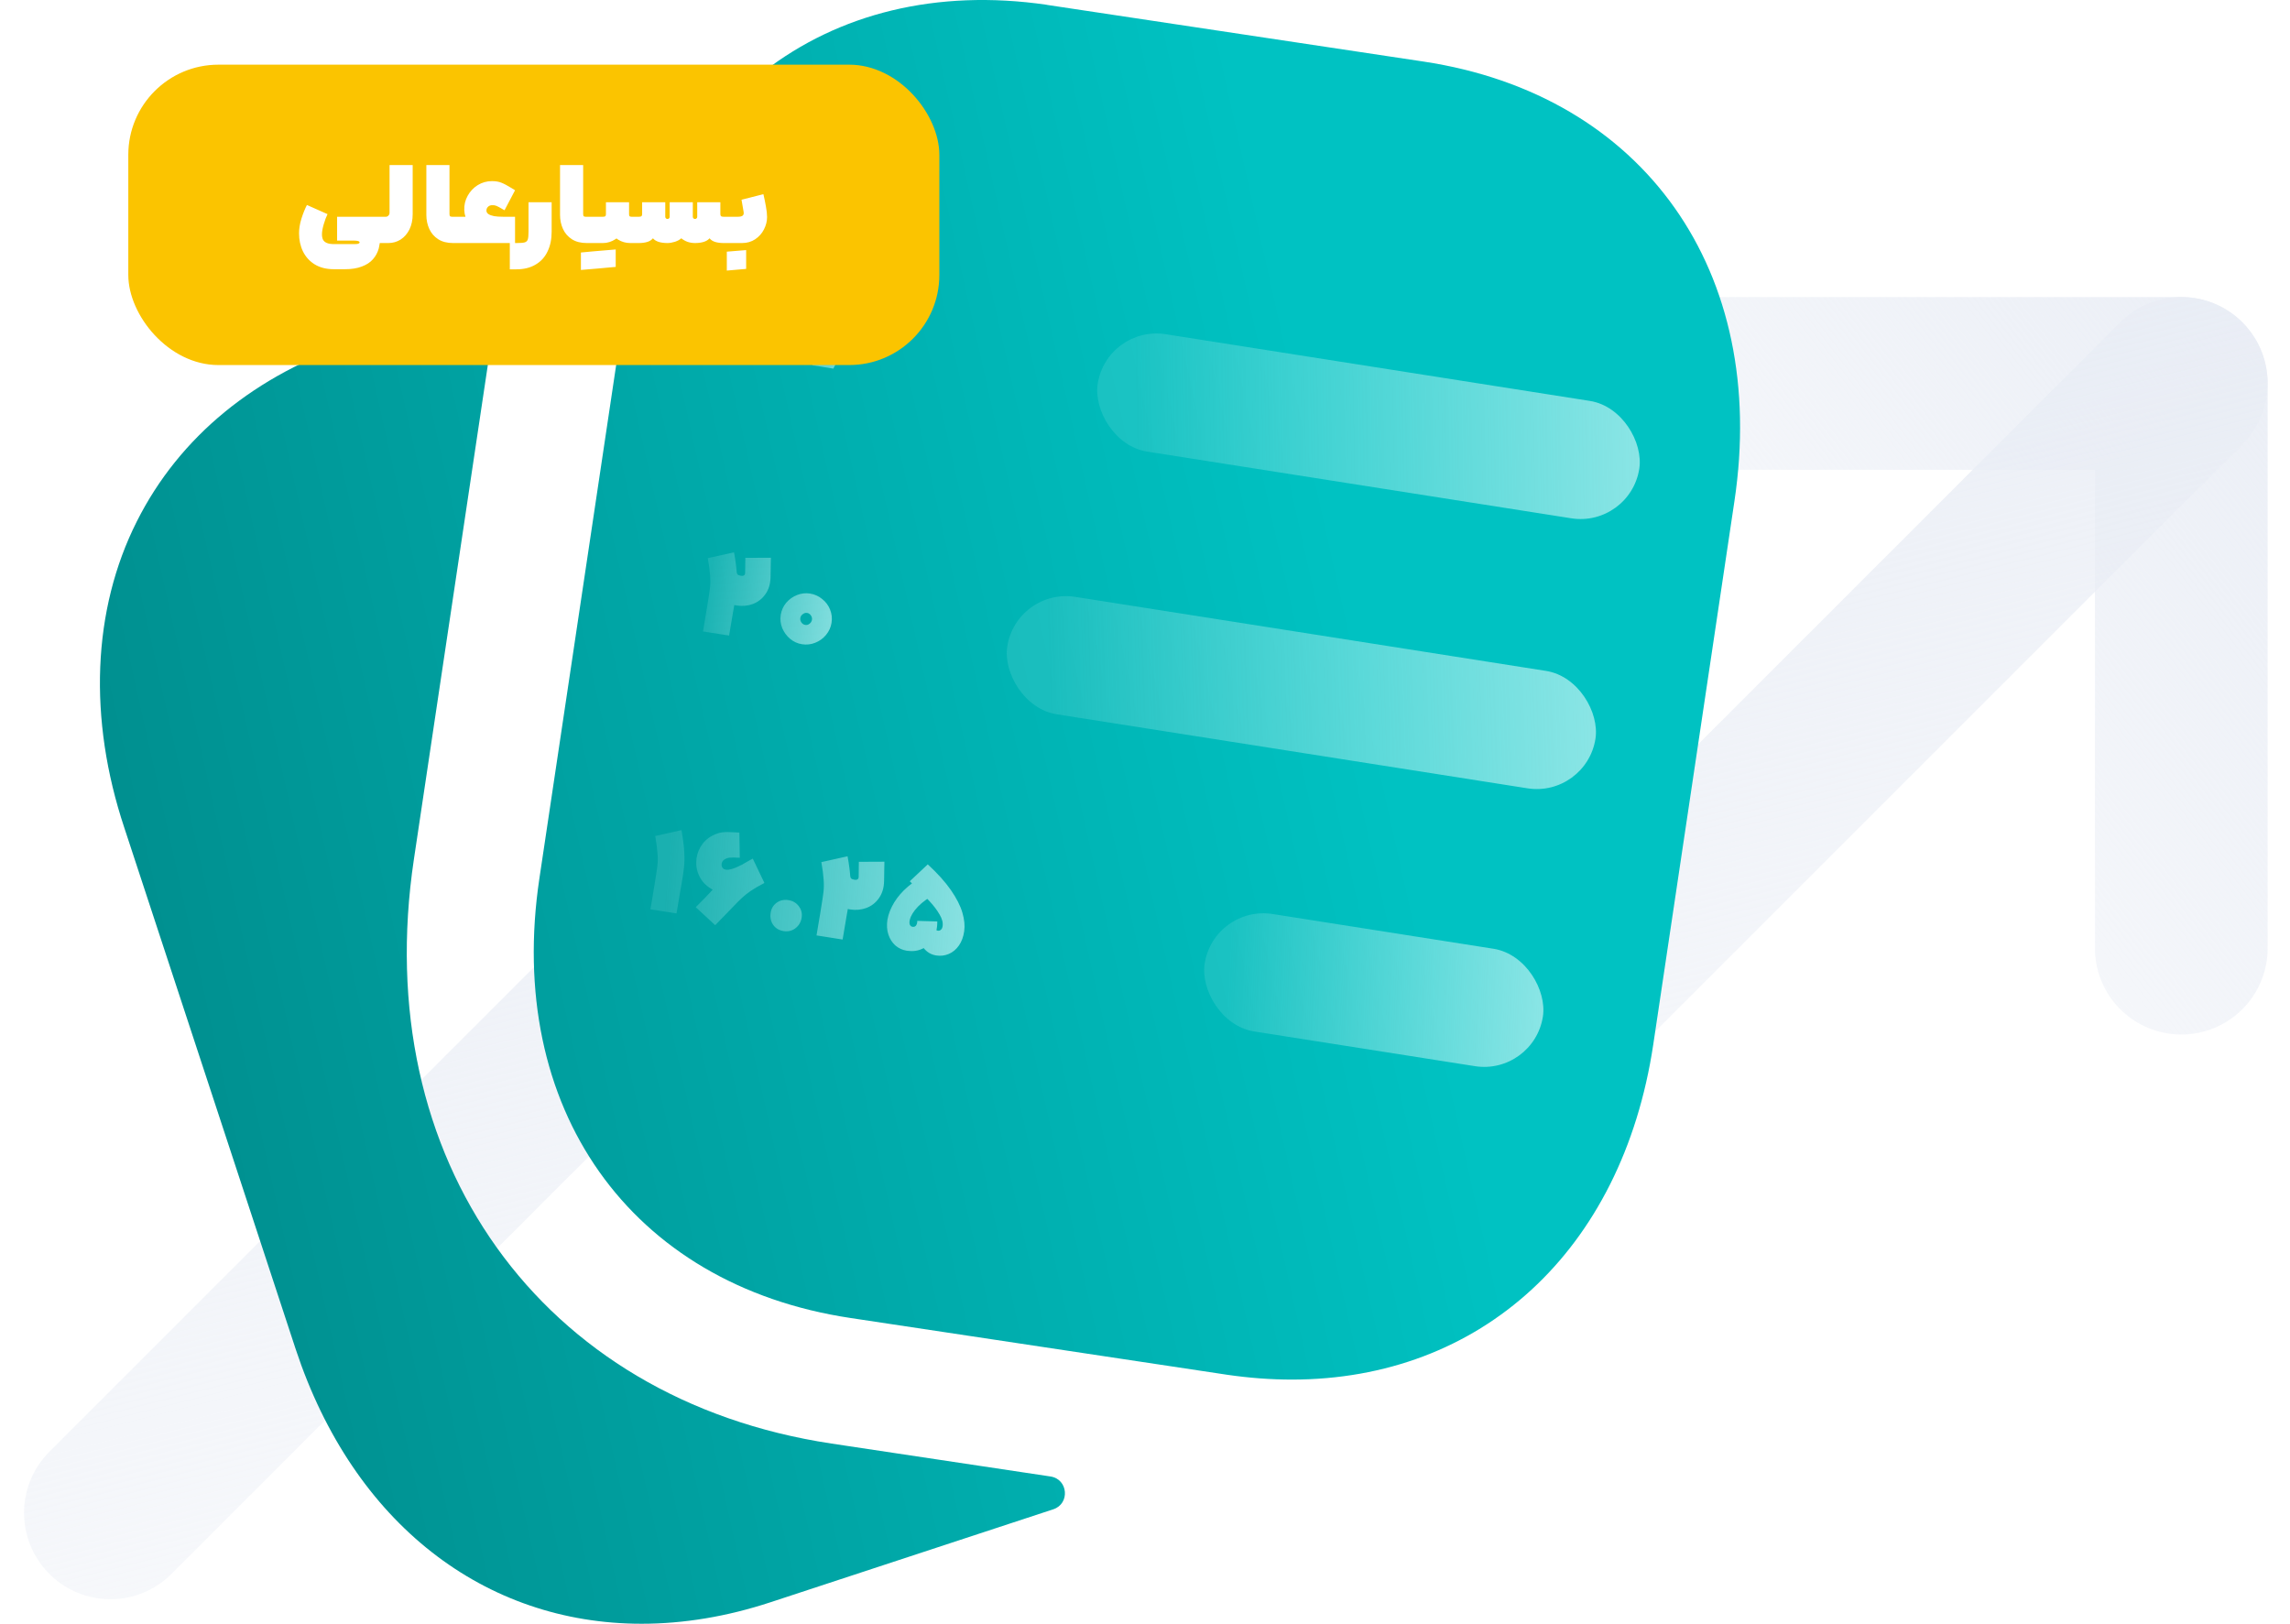 <svg width="550" height="390" viewBox="0 0 550 390" fill="none" xmlns="http://www.w3.org/2000/svg">
<g clip-path="url(#clip0_1722_24648)">
<path d="M388.257 92.099H523.89V227.732" stroke="url(#paint0_linear_1722_24648)" stroke-width="41.483" stroke-linecap="round" stroke-linejoin="round"/>
<path d="M523.883 92.071L309.104 306.851L196.08 193.802L26.519 363.363" stroke="url(#paint1_linear_1722_24648)" stroke-width="41.483" stroke-linecap="round" stroke-linejoin="round"/>
<path d="M310.254 331.355C305.213 331.355 300.03 330.969 294.725 330.196L204.236 316.558C151.288 308.59 121.267 266.11 129.56 210.906L149.072 80.418C157.344 25.198 198.354 -6.57 251.398 1.146L251.446 1.171L341.901 14.787C394.849 22.775 424.849 65.234 416.556 120.439L397.064 250.927C389.584 300.582 355.539 331.355 310.254 331.355Z" fill="url(#paint2_linear_1722_24648)"/>
<path d="M199.678 346.717L252.308 354.628C256.544 355.266 257.042 361.172 252.973 362.51L185.177 384.797C174.527 388.313 164.1 390 154.1 390C116.437 390 84.892 365.975 71.03 324.085L29.871 198.859C21.131 172.619 22.168 146.461 32.859 125.241C43.082 104.895 61.335 89.936 85.624 81.968L114.817 72.377C117.055 71.642 119.272 73.571 118.923 75.9L99.411 206.37C88.598 278.464 129.818 336.168 199.678 346.717Z" fill="url(#paint3_linear_1722_24648)"/>
<rect x="265.862" y="78.055" width="131.665" height="28.545" rx="14.273" transform="rotate(8.937 265.862 78.055)" fill="url(#paint4_linear_1722_24648)"/>
<path d="M187.118 65.919C187.484 67.925 187.707 69.664 187.787 71.137C187.867 72.61 187.841 73.891 187.709 74.981C187.598 76.054 187.396 77.405 187.101 79.033L186.839 80.511L185.93 85.919L179.658 84.932L180.567 79.525L180.742 78.413C181.039 76.649 181.237 75.326 181.337 74.446C181.439 73.547 181.448 72.565 181.362 71.499C181.298 70.418 181.118 69.027 180.821 67.325L187.118 65.919ZM195.142 87.747C194.497 83.673 194.016 80.783 193.7 79.078C193.384 77.373 193.046 75.995 192.685 74.945C192.346 73.879 191.775 72.436 190.971 70.615L190.825 70.242L196.728 67.255C197.503 69.013 198.038 70.441 198.333 71.539C198.631 72.618 198.821 73.885 198.904 75.339C198.99 76.774 199.065 79.328 199.131 82.999L199.177 84.934L196.953 84.585C197.061 84.271 197.146 84.041 197.208 83.894C197.27 83.749 197.322 83.601 197.365 83.452C197.43 83.287 197.515 83.057 197.62 82.762C198.885 79.299 199.79 76.89 200.334 75.535C200.9 74.163 201.47 73.016 202.043 72.094C202.636 71.174 203.53 70.01 204.725 68.601L209.502 73.15L208.934 73.79C207.728 75.139 206.801 76.269 206.151 77.18C205.521 78.093 204.804 79.305 204.002 80.815C203.219 82.328 201.938 84.901 200.159 88.536L195.142 87.747Z" fill="url(#paint5_linear_1722_24648)"/>
<rect x="244.142" y="141.142" width="142.998" height="28.551" rx="14.276" transform="rotate(8.937 244.142 141.142)" fill="url(#paint6_linear_1722_24648)"/>
<path d="M176.297 132.654C176.663 134.659 176.886 136.398 176.966 137.871C177.046 139.344 177.02 140.626 176.887 141.715C176.777 142.788 176.574 144.139 176.279 145.767L176.018 147.245L175.109 152.653L168.837 151.667L169.746 146.259L169.921 145.147C170.218 143.383 170.416 142.06 170.515 141.18C170.618 140.281 170.626 139.299 170.541 138.234C170.477 137.153 170.297 135.761 169.999 134.059L176.297 132.654ZM185.147 133.958L185.066 138.561C185.04 140.212 184.628 141.598 183.828 142.719C183.051 143.823 182.041 144.609 180.799 145.076C179.56 145.524 178.276 145.643 176.945 145.434C175.178 145.156 173.791 144.373 172.786 143.086C171.804 141.782 171.18 140.048 170.917 137.884L176.877 136.951C176.913 137.464 176.997 137.798 177.128 137.955C177.259 138.112 177.534 138.223 177.952 138.289C178.161 138.322 178.336 138.32 178.478 138.284C178.642 138.232 178.762 138.154 178.837 138.048C178.912 137.943 178.953 137.804 178.961 137.63L179.008 133.986L185.147 133.958ZM192.625 154.735C191.561 154.568 190.606 154.136 189.761 153.438C188.92 152.721 188.287 151.853 187.864 150.832C187.459 149.814 187.342 148.763 187.512 147.68C187.682 146.597 188.116 145.633 188.814 144.788C189.531 143.946 190.398 143.323 191.416 142.919C192.434 142.514 193.475 142.395 194.539 142.563C195.641 142.736 196.615 143.171 197.459 143.869C198.326 144.551 198.962 145.4 199.366 146.418C199.771 147.436 199.887 148.496 199.713 149.599C199.543 150.682 199.098 151.654 198.378 152.514C197.681 153.359 196.814 153.982 195.777 154.384C194.759 154.789 193.708 154.906 192.625 154.735ZM193.413 150.098C193.774 150.154 194.11 150.061 194.421 149.818C194.753 149.559 194.95 149.239 195.01 148.859C195.069 148.479 194.979 148.124 194.739 147.794C194.518 147.467 194.217 147.274 193.837 147.214C193.476 147.157 193.129 147.258 192.796 147.518C192.466 147.758 192.271 148.068 192.211 148.448C192.155 148.809 192.245 149.164 192.482 149.513C192.722 149.843 193.032 150.038 193.413 150.098Z" fill="url(#paint7_linear_1722_24648)"/>
<rect x="291.554" y="217.317" width="82.222" height="28.551" rx="14.276" transform="rotate(8.937 291.554 217.317)" fill="url(#paint8_linear_1722_24648)"/>
<path d="M163.671 199.388C164.037 201.393 164.26 203.132 164.34 204.605C164.42 206.078 164.394 207.36 164.261 208.449C164.151 209.522 163.948 210.873 163.653 212.502L163.392 213.979L162.483 219.387L156.211 218.401L157.12 212.993L157.295 211.881C157.592 210.117 157.79 208.795 157.889 207.914C157.992 207.015 158 206.033 157.915 204.968C157.851 203.887 157.671 202.495 157.373 200.793L163.671 199.388ZM183.59 212.073C182.233 212.775 181.129 213.419 180.277 214.006C179.447 214.576 178.735 215.146 178.139 215.714C177.546 216.264 176.76 217.055 175.779 218.089L174.139 219.788L171.77 222.22L167.104 217.894L169.502 215.466C169.759 215.195 170.355 214.558 171.292 213.557C172.322 212.453 173.192 211.567 173.901 210.9C174.631 210.216 175.555 209.485 176.67 208.706C177.789 207.908 179.165 207.083 180.799 206.23L183.59 212.073ZM181.004 213.098C179.091 214.121 177.275 214.644 175.558 214.666C173.841 214.688 172.346 214.346 171.074 213.639C169.822 212.936 168.889 212.059 168.275 211.008C167.565 209.825 167.21 208.552 167.21 207.189C167.229 205.829 167.574 204.568 168.243 203.408C168.931 202.25 169.871 201.356 171.06 200.725C171.951 200.261 172.763 199.99 173.496 199.91C174.251 199.815 175.245 199.815 176.476 199.912L177.577 199.968L177.68 206.002C177.604 205.99 177.545 205.99 177.504 206.004C176.441 205.953 175.691 205.952 175.255 206C174.822 206.03 174.411 206.169 174.021 206.42C173.675 206.638 173.453 206.934 173.355 207.308C173.258 207.682 173.292 208.019 173.46 208.318C173.717 208.787 174.233 208.975 175.007 208.883C175.803 208.774 176.848 208.383 178.141 207.71L181.004 213.098ZM188.196 223.635C187.113 223.465 186.277 222.963 185.687 222.13C185.119 221.282 184.921 220.315 185.091 219.232C185.252 218.206 185.729 217.404 186.521 216.828C187.335 216.235 188.283 216.024 189.366 216.195C190.431 216.362 191.259 216.852 191.852 217.666C192.466 218.464 192.693 219.376 192.532 220.402C192.361 221.486 191.857 222.341 191.018 222.969C190.201 223.58 189.261 223.802 188.196 223.635ZM203.565 205.661C203.931 207.666 204.154 209.406 204.234 210.879C204.314 212.352 204.288 213.633 204.155 214.723C204.045 215.796 203.842 217.147 203.547 218.775L203.286 220.253L202.377 225.661L196.105 224.674L197.014 219.267L197.189 218.155C197.486 216.39 197.684 215.068 197.783 214.188C197.886 213.289 197.894 212.307 197.809 211.241C197.745 210.16 197.565 208.769 197.267 207.067L203.565 205.661ZM212.415 206.966L212.334 211.568C212.308 213.22 211.896 214.606 211.096 215.726C210.319 216.831 209.309 217.617 208.067 218.084C206.828 218.532 205.544 218.651 204.213 218.442C202.446 218.164 201.06 217.381 200.055 216.093C199.072 214.79 198.448 213.056 198.185 210.892L204.145 209.959C204.181 210.471 204.265 210.806 204.396 210.963C204.527 211.12 204.802 211.231 205.22 211.297C205.429 211.33 205.605 211.328 205.747 211.292C205.911 211.24 206.03 211.161 206.105 211.056C206.18 210.951 206.221 210.812 206.229 210.638L206.276 206.993L212.415 206.966ZM225.11 221.319C225.131 222.919 224.808 224.29 224.142 225.432C223.494 226.576 222.605 227.4 221.474 227.904C220.362 228.411 219.122 228.557 217.754 228.342C216.747 228.183 215.848 227.769 215.057 227.1C214.289 226.414 213.725 225.537 213.368 224.468C213.013 223.38 212.937 222.19 213.14 220.897C213.375 219.532 213.912 218.156 214.754 216.769C215.595 215.382 216.712 214.097 218.106 212.914C219.502 211.712 221.089 210.725 222.866 209.953L224.944 214.574C223.055 215.562 221.564 216.623 220.47 217.756C219.396 218.891 218.743 219.948 218.511 220.924C218.387 221.469 218.4 221.88 218.551 222.157C218.702 222.434 218.931 222.587 219.239 222.616C219.432 222.627 219.602 222.595 219.75 222.521C219.92 222.431 220.051 222.276 220.144 222.057C220.256 221.841 220.312 221.548 220.312 221.178L225.11 221.319ZM222.825 207.609C225.157 209.748 227.006 211.801 228.371 213.769C229.737 215.736 230.659 217.547 231.139 219.2C231.623 220.834 231.767 222.327 231.574 223.679C231.384 225.013 230.961 226.153 230.306 227.102C229.653 228.032 228.846 228.703 227.886 229.117C226.925 229.531 225.912 229.654 224.848 229.486C223.631 229.295 222.625 228.699 221.828 227.697C221.053 226.679 220.623 225.453 220.537 224.018L224.41 222.056C224.341 222.493 224.393 222.842 224.566 223.103C224.758 223.367 224.999 223.512 225.287 223.538C225.534 223.576 225.759 223.505 225.963 223.323C226.186 223.143 226.327 222.864 226.387 222.484C226.522 221.628 226.281 220.685 225.664 219.653C225.069 218.605 224.238 217.511 223.171 216.369C222.104 215.228 220.55 213.659 218.507 211.663L222.825 207.609Z" fill="url(#paint9_linear_1722_24648)"/>
<g filter="url(#filter0_d_1722_24648)">
<rect x="30.815" y="1.106" width="194.792" height="72.145" rx="21.643" fill="#FBC400"/>
<path d="M78.665 37.002C78.346 37.642 78.042 38.45 77.756 39.426C77.47 40.386 77.327 41.194 77.327 41.85C77.327 42.389 77.42 42.835 77.605 43.188C77.807 43.525 78.118 43.778 78.539 43.946C78.96 44.114 79.515 44.198 80.206 44.198H85.18C85.348 44.198 85.525 44.19 85.71 44.173C85.895 44.156 86.047 44.114 86.165 44.047C86.299 43.996 86.367 43.912 86.367 43.794C86.367 43.643 86.24 43.533 85.988 43.466C85.736 43.399 85.466 43.365 85.18 43.365C84.456 43.365 83.918 43.365 83.564 43.365C83.227 43.365 82.705 43.365 81.998 43.365C81.662 43.365 81.317 43.365 80.963 43.365V37.633H91.821L92.073 40.79L91.821 43.946H91.215C91.181 44.165 91.139 44.392 91.089 44.628C91.055 44.88 91.013 45.091 90.962 45.259C90.693 46.235 90.23 47.094 89.574 47.834C88.934 48.575 88.05 49.156 86.922 49.577C85.811 50.014 84.456 50.233 82.857 50.233H80.206C78.388 50.233 76.847 49.846 75.585 49.072C74.339 48.297 73.396 47.254 72.757 45.941C72.134 44.645 71.822 43.197 71.822 41.598C71.822 40.487 72.016 39.308 72.403 38.062C72.807 36.8 73.245 35.714 73.716 34.805L78.665 37.002ZM99.116 37.002C99.116 38.399 98.855 39.628 98.334 40.689C97.812 41.732 97.105 42.54 96.212 43.113C95.32 43.668 94.344 43.946 93.283 43.946H91.566V37.633H92.677C92.913 37.633 93.115 37.541 93.283 37.355C93.469 37.17 93.561 36.943 93.561 36.674V25.21H99.116V37.002ZM108.813 43.946C107.399 43.946 106.212 43.643 105.253 43.037C104.293 42.414 103.578 41.589 103.106 40.562C102.635 39.535 102.399 38.399 102.399 37.154V25.21H107.955V37.002C107.955 37.154 107.971 37.28 108.005 37.381C108.056 37.465 108.123 37.532 108.207 37.583C108.291 37.616 108.409 37.633 108.561 37.633H110.076L110.328 40.638L110.076 43.946H108.813ZM123.702 43.946H109.814V37.633H123.702V43.946ZM120.848 43.517C118.879 43.517 117.196 43.13 115.798 42.355C114.418 41.581 113.366 40.621 112.642 39.477C111.935 38.315 111.556 37.179 111.506 36.068C111.455 34.822 111.725 33.669 112.314 32.608C112.903 31.531 113.711 30.672 114.738 30.033C115.781 29.393 116.918 29.073 118.147 29.073C119.039 29.073 119.796 29.2 120.419 29.452C121.059 29.704 121.884 30.142 122.894 30.765L123.702 31.27L121.177 36.068C121.143 36.034 121.034 35.975 120.848 35.891C120.091 35.436 119.544 35.142 119.207 35.007C118.87 34.873 118.5 34.822 118.096 34.856C117.709 34.889 117.398 35.032 117.162 35.285C116.926 35.537 116.817 35.832 116.834 36.169C116.834 36.489 116.985 36.758 117.288 36.977C117.608 37.196 118.062 37.364 118.652 37.482C119.241 37.583 119.973 37.633 120.848 37.633V43.517ZM132.492 34.149V41.219C132.492 43.037 132.164 44.619 131.507 45.966C130.868 47.33 129.908 48.382 128.629 49.122C127.366 49.88 125.834 50.259 124.033 50.259H122.442V43.946H124.033C124.976 43.946 125.632 43.895 126.003 43.794C126.39 43.677 126.642 43.441 126.76 43.087C126.878 42.734 126.937 42.111 126.937 41.219V34.149H132.492ZM140.919 43.946C139.505 43.946 138.318 43.643 137.359 43.037C136.399 42.414 135.684 41.589 135.212 40.562C134.741 39.535 134.505 38.399 134.505 37.154V25.21H140.061V37.002C140.061 37.154 140.077 37.28 140.111 37.381C140.162 37.465 140.229 37.532 140.313 37.583C140.397 37.616 140.515 37.633 140.667 37.633H142.182L142.434 40.638L142.182 43.946H140.919ZM151.086 34.149V37.002C151.086 37.255 151.128 37.423 151.212 37.507C151.296 37.591 151.456 37.633 151.692 37.633H152.348L152.576 40.891L152.348 43.946H151.364C150.303 43.946 149.327 43.668 148.435 43.113C147.542 42.54 146.835 41.732 146.313 40.689C145.792 39.628 145.531 38.399 145.531 37.002V34.149H151.086ZM151.086 37.002C151.086 38.264 150.783 39.426 150.177 40.487C149.588 41.547 148.805 42.389 147.828 43.012C146.869 43.635 145.867 43.946 144.824 43.946H141.92V37.633H144.773C145.093 37.633 145.295 37.591 145.379 37.507C145.48 37.423 145.531 37.255 145.531 37.002H151.086ZM139.521 46.218C140.127 46.168 140.582 46.126 140.885 46.092C141.171 46.059 141.608 46.017 142.198 45.966C142.703 45.916 143.199 45.873 143.687 45.84C143.721 46.328 143.746 46.816 143.763 47.304C143.78 47.792 143.78 48.264 143.763 48.718C143.763 49.173 143.738 49.619 143.687 50.057C142.745 50.141 142.046 50.2 141.592 50.233C141.12 50.267 140.43 50.326 139.521 50.41C139.521 49.467 139.521 48.76 139.521 48.289C139.521 47.834 139.521 47.144 139.521 46.218ZM143.687 45.84C144.63 45.756 145.329 45.697 145.783 45.663C146.255 45.629 146.953 45.57 147.879 45.486C147.879 46.429 147.879 47.127 147.879 47.582C147.879 48.053 147.879 48.752 147.879 49.678C147.256 49.745 146.591 49.804 145.884 49.855C145.177 49.922 144.445 49.989 143.687 50.057C143.637 49.602 143.612 49.148 143.612 48.693C143.595 48.239 143.595 47.767 143.612 47.279C143.628 46.808 143.654 46.328 143.687 45.84ZM163.618 42.81C163.265 43.146 162.76 43.424 162.103 43.643C161.447 43.845 160.849 43.946 160.31 43.946C159.519 43.946 158.812 43.853 158.189 43.668C157.583 43.466 157.129 43.18 156.826 42.81C156.472 43.23 156.001 43.525 155.412 43.693C154.839 43.862 154.183 43.946 153.442 43.946H152.104V37.633H153.467C153.737 37.633 153.93 37.591 154.048 37.507C154.166 37.406 154.225 37.238 154.225 37.002V34.149H159.78V37.633C159.78 37.785 159.831 37.911 159.932 38.012C160.033 38.113 160.159 38.163 160.31 38.163C160.462 38.163 160.588 38.113 160.689 38.012C160.79 37.911 160.841 37.785 160.841 37.633V34.149H166.396V37.633C166.396 37.785 166.446 37.911 166.547 38.012C166.648 38.113 166.775 38.163 166.926 38.163C167.078 38.163 167.204 38.113 167.305 38.012C167.406 37.911 167.456 37.785 167.456 37.633V34.149H173.012V37.002C173.012 37.238 173.07 37.406 173.188 37.507C173.306 37.591 173.5 37.633 173.769 37.633H175.133L175.36 40.815L175.133 43.946H173.794C173.054 43.946 172.389 43.862 171.8 43.693C171.227 43.525 170.764 43.23 170.411 42.81C170.108 43.18 169.645 43.466 169.022 43.668C168.416 43.853 167.717 43.946 166.926 43.946C166.32 43.946 165.731 43.853 165.159 43.668C164.603 43.466 164.09 43.18 163.618 42.81ZM174.889 37.633H177.212C177.767 37.633 178.155 37.541 178.373 37.355C178.592 37.17 178.668 36.884 178.601 36.497C178.483 35.824 178.399 35.327 178.348 35.007C178.298 34.687 178.213 34.199 178.096 33.543L183.348 32.204C183.583 33.197 183.785 34.182 183.954 35.159C184.139 36.135 184.232 36.985 184.232 37.709C184.232 38.719 183.979 39.712 183.474 40.689C182.986 41.648 182.287 42.431 181.378 43.037C180.469 43.643 179.417 43.946 178.222 43.946H174.889V37.633ZM174.561 46.017C175.167 45.966 175.789 45.916 176.429 45.865C177.355 45.798 178.281 45.722 179.207 45.638C179.207 46.665 179.207 47.422 179.207 47.91C179.207 48.415 179.207 49.164 179.207 50.158C178.146 50.242 177.363 50.309 176.858 50.36C176.353 50.41 175.587 50.477 174.561 50.562C174.561 49.535 174.561 48.769 174.561 48.264C174.561 47.776 174.561 47.026 174.561 46.017Z" fill="white"/>
</g>
</g>
<defs>
<filter id="filter0_d_1722_24648" x="-1.65" y="-16.93" width="259.722" height="137.076" filterUnits="userSpaceOnUse" color-interpolation-filters="sRGB">
<feFlood flood-opacity="0" result="BackgroundImageFix"/>
<feColorMatrix in="SourceAlpha" type="matrix" values="0 0 0 0 0 0 0 0 0 0 0 0 0 0 0 0 0 0 127 0" result="hardAlpha"/>
<feMorphology radius="10.822" operator="erode" in="SourceAlpha" result="effect1_dropShadow_1722_24648"/>
<feOffset dy="14.429"/>
<feGaussianBlur stdDeviation="21.643"/>
<feColorMatrix type="matrix" values="0 0 0 0 0 0 0 0 0 0 0 0 0 0 0 0 0 0 0.08 0"/>
<feBlend mode="normal" in2="BackgroundImageFix" result="effect1_dropShadow_1722_24648"/>
<feBlend mode="normal" in="SourceGraphic" in2="effect1_dropShadow_1722_24648" result="shape"/>
</filter>
<linearGradient id="paint0_linear_1722_24648" x1="338.334" y1="261.73" x2="577.626" y2="77.016" gradientUnits="userSpaceOnUse">
<stop stop-color="#E9EDF5" stop-opacity="0"/>
<stop offset="1" stop-color="#E9EDF5"/>
</linearGradient>
<linearGradient id="paint1_linear_1722_24648" x1="201.258" y1="101.207" x2="276.825" y2="400.437" gradientUnits="userSpaceOnUse">
<stop stop-color="#E9EDF5"/>
<stop offset="1" stop-color="#E9EDF5" stop-opacity="0.2"/>
</linearGradient>
<linearGradient id="paint2_linear_1722_24648" x1="-407.465" y1="831.675" x2="563.763" y2="615.032" gradientUnits="userSpaceOnUse">
<stop offset="0.232" stop-color="#005858"/>
<stop offset="0.869" stop-color="#00C2C2"/>
</linearGradient>
<linearGradient id="paint3_linear_1722_24648" x1="-407.465" y1="831.675" x2="563.763" y2="615.032" gradientUnits="userSpaceOnUse">
<stop offset="0.232" stop-color="#005858"/>
<stop offset="0.869" stop-color="#00C2C2"/>
</linearGradient>
<linearGradient id="paint4_linear_1722_24648" x1="277.578" y1="106.6" x2="433.769" y2="78.96" gradientUnits="userSpaceOnUse">
<stop stop-color="#ADEEEE" stop-opacity="0.15"/>
<stop offset="1" stop-color="#ADEEEE"/>
</linearGradient>
<linearGradient id="paint5_linear_1722_24648" x1="177.899" y1="96.803" x2="216.729" y2="101.63" gradientUnits="userSpaceOnUse">
<stop stop-color="#ADEEEE" stop-opacity="0.15"/>
<stop offset="1" stop-color="#ADEEEE"/>
</linearGradient>
<linearGradient id="paint6_linear_1722_24648" x1="256.866" y1="169.693" x2="425.584" y2="137.274" gradientUnits="userSpaceOnUse">
<stop stop-color="#ADEEEE" stop-opacity="0.15"/>
<stop offset="1" stop-color="#ADEEEE"/>
</linearGradient>
<linearGradient id="paint7_linear_1722_24648" x1="167.429" y1="163.593" x2="211.129" y2="168.846" gradientUnits="userSpaceOnUse">
<stop stop-color="#ADEEEE" stop-opacity="0.15"/>
<stop offset="1" stop-color="#ADEEEE"/>
</linearGradient>
<linearGradient id="paint8_linear_1722_24648" x1="298.87" y1="245.868" x2="398.25" y2="234.889" gradientUnits="userSpaceOnUse">
<stop stop-color="#ADEEEE" stop-opacity="0.15"/>
<stop offset="1" stop-color="#ADEEEE"/>
</linearGradient>
<linearGradient id="paint9_linear_1722_24648" x1="158.583" y1="230.921" x2="254.647" y2="238.274" gradientUnits="userSpaceOnUse">
<stop stop-color="#ADEEEE" stop-opacity="0.15"/>
<stop offset="1" stop-color="#ADEEEE"/>
</linearGradient>
<clipPath id="clip0_1722_24648">
<rect width="550" height="390" fill="white"/>
</clipPath>
</defs>
</svg>
